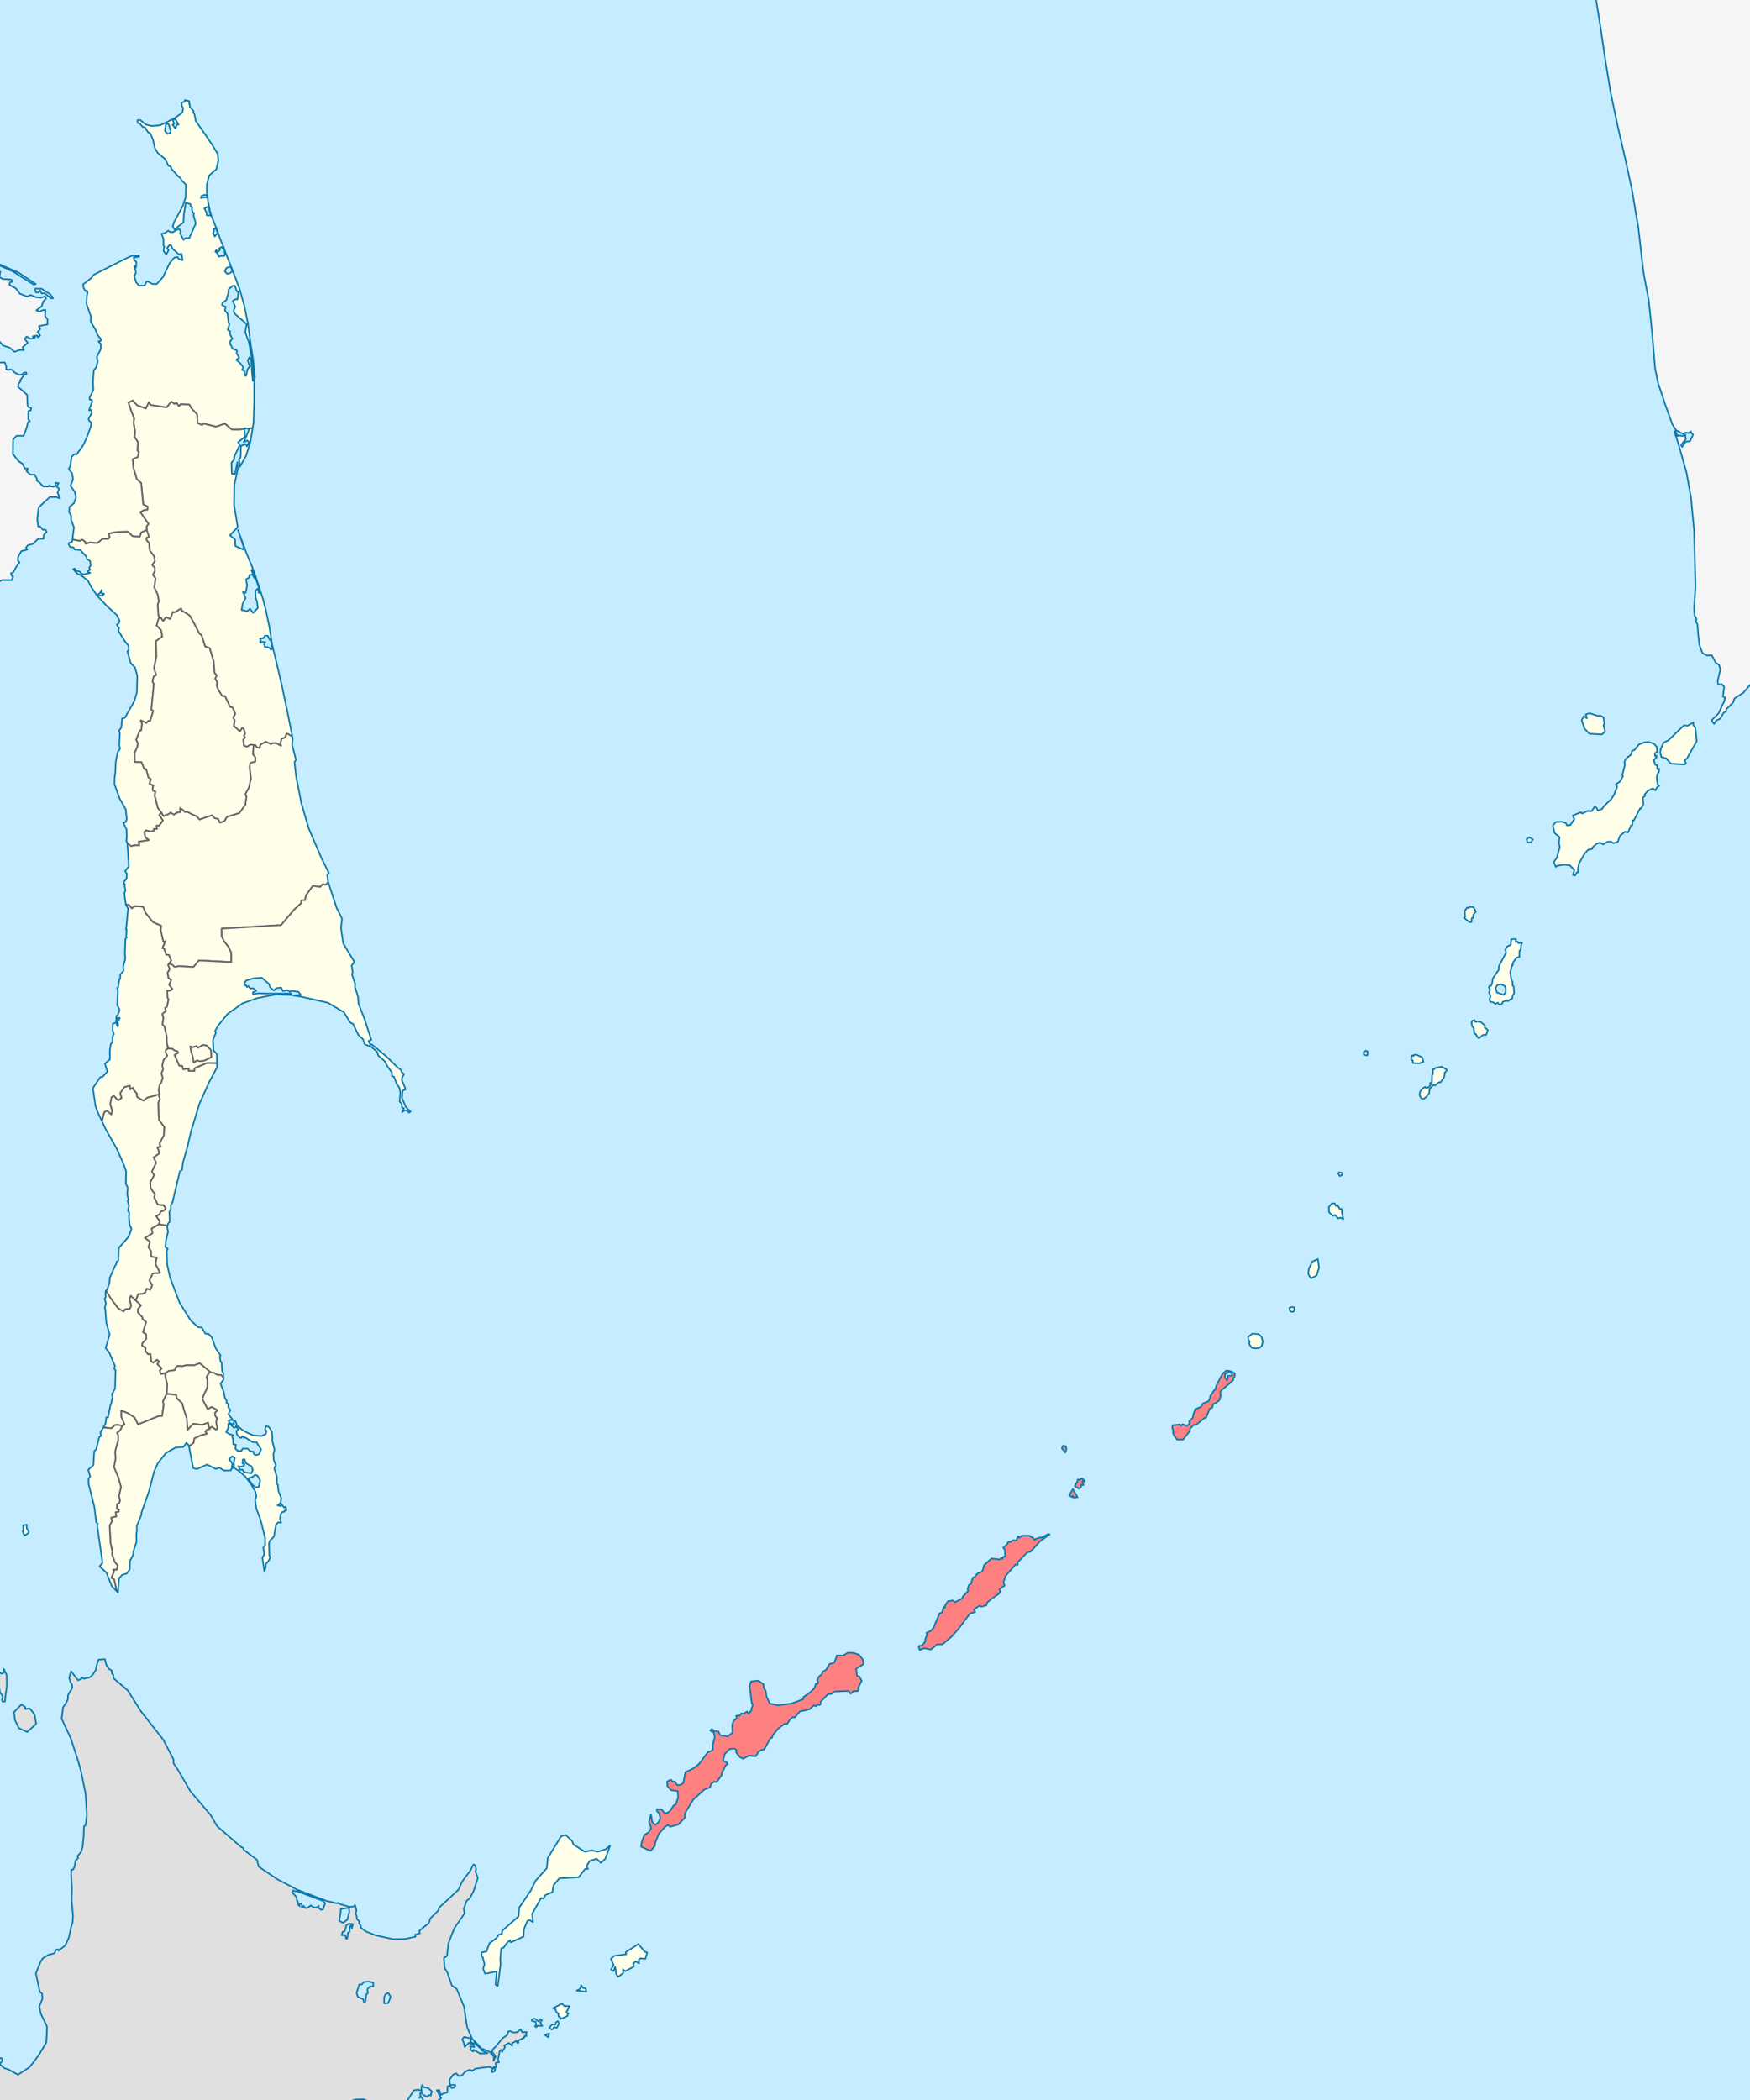 <svg xmlns="http://www.w3.org/2000/svg" width="1127.43" height="1352.98"><rect width="100%" height="100%" fill="#333333" stroke="none"/><path style="color:#000;fill:#fefee9;fill-opacity:1;fill-rule:evenodd;stroke:#646464;stroke-width:1;stroke-linecap:round;stroke-linejoin:round;stroke-miterlimit:4;stroke-opacity:1;stroke-dasharray:none;stroke-dashoffset:0;marker:none;visibility:visible;display:inline;overflow:visible;enable-background:accumulate" d="m102.594 488.129-4.988 2.715.631 3.03-4.924 3.03 3.283 2.526-1.01 3.535 1.641 2.4.126 3.535 3.536.758-.758 3.914 2.905 5.808-4.672.38-2.147 4.671 1.768 2.904-1.137 2.905-2.399-.632-1.01 2.526-1.768.757-2.561.17-1.669 4.186 3.346 3.094-2.02 2.525.063 2.147 2.841 2.967.127 1.263 2.272 1.831-2.02 6.566 2.02 1.326.19 2.84-2.652 3.031-.063 1.516 2.21 1.388-.063 2.02 1.704 2.21 1.516-.252.378 4.546 1.452 1.073 2.463-1.894 1.325 1.2-1.262 1.515 2.84 2.778c-.42.484-.84.968-1.262 1.452l.758 2.21c.198-.084.39-.184.592-.257l2.628-.375 1.767-1.326 4.23-.568.253-1.515 1.389-1.2 2.841.253 2.715-.695 4.987.063 3.599-1.325c1.028.815 2.06 1.626 3.085 2.445l4.144 3.52 1.926.159 1.894 1.136c.53.125 1.06.259 1.59.378l1.314-.062 1.136 1.515 8.839-14.205-31.946-81.444-17.993-2.967z" transform="translate(0 300.618)"/><path style="color:#000;fill:#fefee9;fill-opacity:1;fill-rule:evenodd;stroke:#646464;stroke-width:1;stroke-linecap:round;stroke-linejoin:round;stroke-miterlimit:4;stroke-opacity:1;stroke-dasharray:none;stroke-dashoffset:0;marker:none;visibility:visible;display:inline;overflow:visible;enable-background:accumulate" d="M66.741 618.88c1 .178 2 .36 3.002.536l2.221.089 2.054-2.054 2.41-.089 2.172.756 1.636-1.133-2.061-5.04.02-3.762 4.274 1.695 4.208 2.75 2.23 4.467c2.904-1.171 5.809-2.338 8.707-3.52l4.675-1.898 2.166.036 1.037-7.577-.5-1.923 2.378-4.99.398-6.11-1.16-4.287-.18-2.589-2.824.361-.758-2.21 1.263-1.451-2.841-2.778 1.262-1.516-1.325-1.2-2.463 1.895-1.452-1.073-.378-4.546-1.516.253-1.704-2.21c.02-.674.042-1.347.063-2.02l-2.21-1.39.063-1.515 2.652-3.03-.19-2.841-2.02-1.326 2.02-6.566-2.272-1.83-.127-1.264-2.84-2.967-.064-2.147 2.02-2.525c-1.153-1.069-2.31-2.133-3.46-3.204l-3.106-2.983-.883 2.02 1.136 4.42-.884 1.894-2.904.252-1.01 1.515-3.536-2.02-4.798-6.44-2.525-4.798-13.46 9.222 2.857 71.786 8.527 6.875z" transform="translate(0 300.618)"/><path style="color:#000;fill:#fefee9;fill-opacity:1;fill-rule:evenodd;stroke:#646464;stroke-width:1;stroke-linecap:round;stroke-linejoin:round;stroke-miterlimit:4;stroke-opacity:1;stroke-dasharray:none;stroke-dashoffset:0;marker:none;visibility:visible;display:inline;overflow:visible;enable-background:accumulate" d="M68.627 531.313c.912 1.502 1.818 3.008 2.734 4.507l4.78 6.415 3.535 2.02 1.01-1.515 2.904-.252.884-1.894-1.136-4.42.883-2.02 3.157 3.03 1.642-4.167 2.778-.126 1.641-.757 1.01-2.526 2.4.632 1.136-2.905-1.768-2.904 2.147-4.672 4.672-.379-2.905-5.808.758-3.914-3.536-.758-.126-3.535-1.641-2.4 1.01-3.535-3.283-2.525 4.924-3.03-.631-3.031 4.735-2.715.695-1.957-2.4-3.283 2.147-1.137.884-1.894 1.515-.252 1.642-1.642-1.39-2.146-3.787-.38-2.273-4.671.505-2.02-2.778-3.789-.253-3.914 2.526-4.672-1.515-2.146 2.777-5.683-1.641-3.535 3.41-2.273-.127-2.146-.884-2.02 2.147-.38-.758-2.02 2.778-5.303.379-5.303-3.536-4.799-.379-10.985 1.01-2.273c-.274-1.008-.55-2.016-.825-3.023-1.075.314-2.146.64-3.223.946l-4.076 1.04-2.411 1.965c-.608-.308-1.221-.604-1.825-.918l-2.371-1.493-.042-2.053-2.273-2.651-.379-1.263-1.767 1.137-.127-2.4-3.535.884-2.778 3.915.884 3.156-2.147 1.516-2.778-2.905-1.515.884-.884 4.42 1.263 4.293-.505 2.399-2.778-2.4-1.768.885c-.464 1.862-.935 3.723-1.394 5.586L56.063 483.9l12.564 47.414z" transform="translate(0 300.618)"/><path style="color:#000;fill:#fefee9;fill-opacity:1;fill-rule:evenodd;stroke:#646464;stroke-width:1;stroke-linecap:round;stroke-linejoin:round;stroke-miterlimit:4;stroke-opacity:1;stroke-dasharray:none;stroke-dashoffset:0;marker:none;visibility:visible;display:inline;overflow:visible;enable-background:accumulate" d="m139.685 384.192-6.381-.044-8.125 3.482.089 1.696-3.75-.089.178-1.518-3.66.536-.625-2.232-1.875-.09-3.036-6.874 2.321-1.429-.625-1.16-1.428-.18-1.875-1.339h-2.634l-1.473.804-.179 1.518 1.072 2.232-2.322 2.679-.893 3.75.625 2.321-1.16 2.59.892 3.124-1.25 3.393-.625.447-.803 4.107.625 2.232-.49.58.758 2.778-1.01 2.273.378 10.985 3.536 4.799-.38 5.303-2.777 5.303.758 2.02-2.147.38.884 2.02.126 2.146-3.409 2.273 1.641 3.536-2.777 5.682 1.515 2.146-2.526 4.672.253 3.914 2.778 3.789-.505 2.02 2.273 4.672 3.788.379 1.389 2.146-1.642 1.642-1.515.252-.884 1.894c-.715.38-1.431.758-2.147 1.137l2.4 3.283-.632 1.894c1.772.294 3.544.593 5.316.883l12.488-.252 26.264-98.995-6.787-5.51zM106.626 584.102l1.965-1.46 4.23-.569.253-1.515 1.389-1.2 2.841.253 2.715-.695 4.987.063 3.599-1.325c1.016.804 2.033 1.607 3.048 2.413l3.616 3.07-2.144 3.243.536 2.5v3.482c-.18.656-.357 1.314-.538 1.97-.536 1.132-1.074 2.264-1.61 3.398l-1.156 2.936 3.482 6.518 2.5-1.429 3.84 2.143-1.608 1.607v1.786l1.25 1.696-.535 2.768.893 4.107-1.072.625-2.59-1.875-1.16.804-.446.625-.893-4.107-3.75 1.428-5.804-.714-3.683 4.062-.468-7.544c-.611-1.82-1.224-3.638-1.834-5.458l-1.158-4.274-3.571-3.393-.268-2.054-6.027-.714.313-6.16-1.16-4.287.018-2.724z" transform="translate(0 300.618)"/><path style="color:#000;fill:#fefee9;fill-opacity:1;fill-rule:evenodd;stroke:#646464;stroke-width:1;stroke-linecap:round;stroke-linejoin:round;stroke-miterlimit:4;stroke-opacity:1;stroke-dasharray:none;stroke-dashoffset:0;marker:none;visibility:visible;display:inline;overflow:visible;enable-background:accumulate" d="M102.813 404.148c-1.251.42-2.499.848-3.751 1.261l-4.151 1.06-2.411 1.965c-.608-.308-1.221-.604-1.825-.918l-2.371-1.493-.042-2.053-2.273-2.651-.379-1.263-1.767 1.137-.127-2.4-3.535.884-2.778 3.915.884 3.156-2.147 1.516-2.778-2.905-1.515.884-.884 4.42 1.263 4.293-.505 2.399-2.778-2.4-1.768.885-1.389 5.556-13.286-.82-7.857-94.285 37.098-44.165 1.344.121 1.768 2.273 2.146-1.389 5.177.379 1.768 4.167 4.672 5.808 5.303 2.273-.378 2.778 1.767 7.576 1.263-.379-1.894 4.546 1.136.252 1.263 3.915 1.768.126 1.515 3.662-2.02 2.778 1.01 2.651-1.389 2.526.631 3.283 1.768 1.262-1.389 3.03 2.147 2.779-1.515 1.136h-1.894l.252 4.42.631 1.136-1.01 4.798-1.262.758.63 1.894-2.398 2.02.757 2.4-.63 4.293 1.262 1.136 1.515 6.692c.002 1.31-.004 2.62.003 3.93l.73 3.766-1.402.833-.179 1.518 1.072 2.232-2.322 2.679-.893 3.75.625 2.321-1.16 2.59.892 3.124-1.25 3.393-.625.447-.803 4.107.67 2.232z" transform="translate(0 300.618)"/><path style="color:#000;fill:#fefee9;fill-opacity:1;stroke:#646464;stroke-width:1;stroke-linecap:round;stroke-linejoin:round;stroke-miterlimit:4;stroke-opacity:1;stroke-dasharray:none;stroke-dashoffset:0;marker:none;visibility:visible;display:inline;overflow:visible;enable-background:accumulate" d="M108.929 320.22c.476-.663.953-1.324 1.43-1.986l-1.515-3.662-1.768-.126-1.263-3.915-1.136-.252 1.894-4.546-1.263.379-1.767-7.576.378-2.778-5.303-2.273-4.672-5.808-1.768-4.167L87 283.13l-2.146 1.389-1.768-2.273h-1.389l-12.41-9.885 2.5-26.071 10.323-3.569 2.491 1.77c.723-.208 1.444-.432 2.168-.63h3.01c-.17-.758-.337-1.516-.506-2.274l6.566-1.01-2.273-1.767-.631-3.536 1.136-1.01 2.905.757 2.02-.378v-1.263h2.147l-.38-2.147h1.768l2.4-3.283-2.4-3.409 1.326-1.704 1.452 2.21c1.137-.422 2.273-.843 3.41-1.263l1.136-1.01 2.147 1.388 2.399-1.515 1.786-.072-.204-2.67c.703.47 1.417.925 2.112 1.401l.968 1.19h1.92c.958.511 1.91 1.04 2.872 1.542l2.753 1.136 1.964 2.143c.824-.333 1.668-.611 2.509-.895l5.543-1.88 1.642 1.893 2.272.505 1.137 2.4 2.778-.885 1.768-2.904 7.955-2.399 3.914-5.43.631-5.303-.757-1.389 2.399-4.293 1.262-5.934-.883-7.577.505-2.399 3.156-.757.127-2.652-1.642-2.147.442-5.877 1.314.02.803 1.34 1.786.446.536-2.142 3.482-1.875 3.304 1.517 1.16-.625h2.143l3.214 1.697-.446-1.518.714-2.857 2.322-.982.982-2.5c.337.101.69.17 1.018.291l2.687 1.762 11.295.536 21.428 81.786c-3.589 4.284-7.188 8.56-10.77 12.85-.096.08-.145.274-.296.215l-2.166-.24-1.515 1.64-4.799-.63-4.293 5.934-.757 3.283h-2.273v1.768c-1.52 1.395-3.044 2.785-4.56 4.183l-8.572 10.085-38.26 2.273.047 4.889c.482 1.046.953 2.1 1.442 3.142.98 1.251 1.97 2.496 2.942 3.752l1.688 3.552c.033 1.524.105 3.048.089 4.573v1.677c-5.654-.297-11.307-.602-16.961-.895l-4.021-.087-3.393 4.107-9.375-.536-2.768.536c-.425-.416-.837-.853-1.27-1.258l-2.301-.885z" transform="translate(0 300.618)"/><path style="color:#000;fill:#fefee9;fill-opacity:1;stroke:#646464;stroke-width:1;stroke-linecap:round;stroke-linejoin:round;stroke-miterlimit:4;stroke-opacity:1;stroke-dasharray:none;stroke-dashoffset:0;marker:none;visibility:visible;display:inline;overflow:visible;enable-background:accumulate" d="m103.92 222.332-1.39 2.21 2.4 3.41-2.4 3.282h-1.767l.379 2.147h-2.147v1.263l-2.02.378-2.905-.757-1.136 1.01.631 3.536 2.273 1.767-6.566 1.01.505 2.273c-1.016.004-2.036-.008-3.05.006l-2.127.626-2.525-1.768-37.79-79.291L38.93 51.469l6.428-4.821 5.982 1.16 1.607-.892 2.143 1.607.09 1.16 2.857-.892 4.643.446 3.482-2.768 3.482.179.893-1.072c-.12-.803-.238-1.607-.357-2.41 1.086-.268 2.169-.551 3.257-.808 1.175-.117 2.35-.25 3.525-.356l5.45-.176 3.125 3.036 4.553.179.804-2.59 3.705-1.74 1.384 4.508-1.696.804.268 1.428 1.517 1.786.447 4.732 2.857 3.84.446 3.035-1.696 2.59 1.607 1.607v2.321l-1.16 2.322 1.696 2.232-.804 5.893 2.232 4.732.715 4.285-.715 1.786c.092 2.09.175 4.182.272 6.271l.51 2.574-1.589 4.857 2.904 3.03.758 4.167-4.04 2.904.252 9.85-1.516 7.575 1.39 4.42-1.642 1.01-.758 3.283.884 1.389-1.641 16.794 1.262.505-2.02 6.692-1.042-.158-1.42 1.42c-.511-.268-1.007-.569-1.528-.816l-2.07-.888.883 2.083-.568 4.357-.884.126-2.336 5.872 1.136 2.399c-.173.847-.333 1.7-.514 2.545l-1.632 3.516v5.808l4.42.126 1.767 4.42 1.263.126 1.389 5.303 1.641 1.137-.884 3.03 2.526 1.137c-.165.428-.355.853-.504 1.284l.125 1.872 1.768.884-.632 2.273 2.147 8.207c.715.78 1.43 1.558 2.146 2.336z" transform="translate(0 300.618)"/><path style="color:#000;fill:#fefee9;fill-opacity:1;stroke:#646464;stroke-width:1;stroke-linecap:round;stroke-linejoin:round;stroke-miterlimit:4;stroke-opacity:1;stroke-dasharray:none;stroke-dashoffset:0;marker:none;visibility:visible;display:inline;overflow:visible;enable-background:accumulate" d="m103.92 222.711-2.147-2.715-2.147-8.207.632-2.273-1.768-.884-.126-1.894.505-1.262-2.526-1.137.884-3.03-1.641-1.137-1.39-5.303-1.262-.126-1.768-4.42-4.42-.126v-5.808c.548-1.185 1.104-2.366 1.645-3.552l.502-2.51-1.136-2.398 2.336-5.872.884-.126.568-4.357-.884-2.083c.75.325 1.505.639 2.252.97l1.347.735 1.42-1.42 1.042.157 2.02-6.692-1.262-.505 1.641-16.794-.884-1.39.758-3.282 1.641-1.01-1.389-4.42 1.516-7.576-.253-9.849 4.04-2.904-.757-4.167-2.904-3.03 1.389-4.672c.11-.09.21-.209.327-.28h1.145l1.34 2.054 1.874-2.5 2.679 1.25 1.696-4.643 1.161.357 4.196-2.59.536 1.608c.812.424 1.63.838 2.437 1.268l2.652 1.857c.904 1.601 1.816 3.199 2.715 4.803l3.446 6.715 1.34.893 2.41 7.41 2.857.982 2.59 8.483.535 7.41 1.429 1.786-.982 2.143 1.16 1.964-.089 2.679c.361.897.715 1.797 1.08 2.692l2.402 3.736 1.786.09 3.214 6.875 1.697.446 1.696 4.018-1.34 2.59.983 1.785-.536 3.571 3.929 3.393 1.25-2.143 1.071.268.982 3.393-.714 1.25.714 1.25-1.16 1.34.357 3.839 1.964.714 2.232-1.34 2.035.293-.487 5.921 1.642 2.147-.127 2.652-3.156.757-.505 2.4.883 7.576-1.262 5.934-2.4 4.293.758 1.39-.631 5.303-3.914 5.43-7.955 2.398-1.768 2.904-2.778.884-1.137-2.399-2.272-.505-1.642-1.894c-2.377.808-4.755 1.61-7.13 2.422l-.922.354-1.964-2.143c-.946-.393-1.896-.778-2.84-1.176l-2.785-1.503h-1.92c-.332-.403-.657-.817-.995-1.214l-2.085-1.375.204 2.669-1.786.072-2.4 1.515-2.146-1.389c-.385.337-.761.688-1.151 1.016l-3.395 1.257-1.389-2.336z" transform="translate(0 300.618)"/><path style="color:#000;fill:#fefee9;fill-opacity:1;fill-rule:evenodd;stroke:#646464;stroke-width:1;stroke-linecap:round;stroke-linejoin:round;stroke-miterlimit:4;stroke-opacity:1;stroke-dasharray:none;stroke-dashoffset:0;marker:none;visibility:visible;display:inline;overflow:visible;enable-background:accumulate" d="m78.69 618.163-1.28 2.681-2.053 1.607.804 1.697v3.036l-2.054 7.41.357 4.375-1.071 5.536c.953 2.267 1.91 4.532 2.86 6.8.565 2.049 1.13 4.097 1.693 6.146l-1.339 5.804.714 2.946-.714 1.786-1.25.357-.09 3.304 1.43.268c-.09.446-.18.893-.268 1.339l-1.965.357.536 2.679-3.393.803.536 2.232-1.518 2.768.536 11.25 1.25 5.715-.268 1.607 1.786 5.089 1.875 2.143-.536 2.678h-2.322l.536 1.25-1.518 3.393-.089.893 1.607.714 1.964 8.036 28.095-23.528 18.043-70.087 3.148-2.278.536-2.946c1.374-.626 2.746-1.257 4.12-1.879l4.005-1.068-1.072-1.428 1.34-1.34 1.294-.178-.937-4.196-3.75 1.428-5.804-.714-3.683 4.062-.469-7.544c-.613-1.83-1.232-3.658-1.841-5.488l-1.15-4.244-3.571-3.393-.268-2.054-6.068-.585-2.421 4.81.5 1.923-1.038 7.578-2.166-.036c-3.844 1.56-7.686 3.127-11.536 4.674l-1.845.744-2.23-4.468c-1.408-.917-2.812-1.841-4.222-2.754l-4.262-1.69-.02 3.763 2.062 5.04-1.547 1.177z" transform="translate(0 300.618)"/><path style="color:#000;fill:#fefee9;fill-opacity:1;fill-rule:evenodd;stroke:#646464;stroke-width:1;stroke-linecap:round;stroke-linejoin:round;stroke-miterlimit:4;stroke-opacity:1;stroke-dasharray:none;stroke-dashoffset:0;marker:none;visibility:visible;display:inline;overflow:visible;enable-background:accumulate" d="m78.75 618.032-2.321-.67-2.411.09-2.054 2.053c-.761-.033-1.524-.055-2.285-.096l-2.893-.35-64.26 32.273.504 54.548 72.321 19.34-1.869-8.394-1.607-.714c.033-.301.055-.605.095-.905l1.512-3.38-.536-1.25h2.322l.536-2.68-1.875-2.142-1.786-5.09.268-1.606c-.416-1.91-.838-3.818-1.25-5.728-.18-3.746-.358-7.491-.536-11.237l1.518-2.768-.536-2.232 3.393-.803-.536-2.679 1.965-.357.267-1.34-1.428-.267.09-3.304 1.25-.357.713-1.786-.714-2.946 1.34-5.804c-.568-2.057-1.132-4.116-1.702-6.173l-2.852-6.773 1.071-5.536-.357-4.375 2.054-7.41v-3.036l-.804-1.697 2.054-1.607 1.339-2.812zM135.179 583.255c.171.109.336.238.513.335l2.068.188c.637.378 1.269.768 1.909 1.14.526.123 1.051.258 1.579.374l1.31-.062c.384.507.76 1.022 1.149 1.524l49.52 37.516-6.5 93.227-26.367-.223-43.687-76.044 4.91-9.73 3.15-2.53.535-2.947c1.374-.626 2.746-1.258 4.122-1.88 1.334-.355 2.669-.71 4.003-1.067l-1.072-1.428 1.34-1.34 1.339-.089.357-.803 1.16-.804 2.59 1.875 1.072-.625-.893-4.107.535-2.768-1.25-1.696v-1.786l1.608-1.607-3.84-2.143-2.5 1.429-3.482-6.518c.397-1 .784-2.006 1.188-3.003.527-1.118 1.061-2.233 1.584-3.352.176-.655.363-1.308.532-1.964-.002-1.16.004-2.322-.003-3.482l-.533-2.485 2.054-3.125zM108.41 374.832l2.483.12 1.875 1.339 1.428.178.625 1.161-2.321 1.429 3.036 6.875 1.875.089.625 2.232 3.66-.536-.178 1.518 3.75.09-.09-1.697 8.126-3.482 6.16.09 115.852 44.102 38.386-20.708-44.7-136.118c-12.542-1.22-25.085-2.44-37.628-3.662l-1.262 1.516-2.273-.253-1.515 1.642-4.799-.632-4.293 5.935-.757 3.283h-2.273v1.768c-1.525 1.403-3.061 2.794-4.578 4.205l-8.554 10.063-38.26 2.273.047 4.889c.483 1.047.953 2.102 1.444 3.144.98 1.252 1.97 2.496 2.942 3.753l1.686 3.55c.038 1.616.108 3.232.089 4.85v1.4c-5.658-.298-11.316-.604-16.975-.896l-4.007-.087-3.393 4.107-9.375-.536-2.768.536c-.426-.417-.838-.857-1.273-1.259l-2.298-.884-.59.793 1.01 2.651-1.389 2.526.631 3.283 1.768 1.262-1.389 3.03 2.147 2.779-1.515 1.136h-1.894l.252 4.42.631 1.136-1.01 4.798-1.262.758.63 1.894-2.398 2.02.757 2.4-.63 4.293 1.262 1.136c.503 2.24 1.02 4.477 1.515 6.717.004 1.304-.008 2.61.006 3.914l.95 3.667zm14.894 2.53-.715-3.84c.476.21.953.418 1.429.626l2.678-.804.804 1.161 3.214-1.875 2.5.446 2.679 2.858.178 4.553-4.285 2.143-2.857.446-2.143-.535-1.965 1.428c-.212-1.317-.414-2.636-.632-3.952l-.885-2.655z" transform="translate(0 300.618)"/><path style="color:#000;fill:#fefee9;fill-opacity:1;fill-rule:evenodd;stroke:#646464;stroke-width:1;stroke-linecap:round;stroke-linejoin:round;stroke-miterlimit:4;stroke-opacity:1;stroke-dasharray:none;stroke-dashoffset:0;marker:none;visibility:visible;display:inline;overflow:visible;enable-background:accumulate" d="m123.304 377.362-.715-3.84c.476.21.953.418 1.429.626l2.678-.804.804 1.161 3.214-1.875 2.5.446 2.679 2.858.178 4.553-4.285 2.143-2.857.446-2.143-.535-1.965 1.428-.625-3.928-.892-2.679z" transform="translate(0 300.618)"/><path style="color:#000;fill:#fefee9;fill-opacity:1;stroke:#646464;stroke-width:1;stroke-linecap:round;stroke-linejoin:round;stroke-miterlimit:4;stroke-opacity:1;stroke-dasharray:none;stroke-dashoffset:0;marker:none;visibility:visible;display:inline;overflow:visible;enable-background:accumulate" d="m94.533 40.738-.147-2.19 1.263-1.642-5.303-7.639 2.714-1.389 1.831-.126.316-1.957-2.967-1.452-1.263-13.7-2.841-2.526L85.863.604l-.379-5.43 3.346-1.389.569-3.346-.884-.757.315-5.493-2.21-3.41c.144-.997.308-1.994.438-2.992l-1.006-5.972.316-2.968c-.603-1.543-1.225-3.08-1.817-4.627l-1.845-5.474 2.778-1.39 2.968 3.158 5.555 1.957 1.894-4.104 1.074 1.768c1.208.22 2.412.47 3.623.671l6.73.97 3.031-3.725 2.02 1.452 1.453-.631 1.452 2.147 1.136-1.326 5.556.252c.491.847.97 1.703 1.47 2.544l3.644 3.896.19 5.493 3.03 1.326.19-1.137 8.712 2.147 5.745-1.957 4.42 3.788c1.426.016 2.854.051 4.28.057l8.978-1.068 17.93 13.89 21.466 175.514-13.467 9.475c-.989-.577-1.97-1.17-2.964-1.736l-.957-.261-.982 2.5-2.322.982-.714 2.857.446 1.518-3.214-1.697h-2.143l-1.16.625-3.304-1.517-3.482 1.875-.536 2.142-1.786-.446-.803-1.34c-1.1-.124-2.202-.24-3.304-.356l-2.232 1.339-1.964-.714-.357-3.84 1.16-1.339-.714-1.25.714-1.25-.982-3.393-1.071-.268-1.25 2.143-3.929-3.393.536-3.571-.982-1.786 1.34-2.59-1.697-4.017-1.697-.446-3.214-6.875-1.786-.09c-.805-1.258-1.622-2.511-2.42-3.773l-1.062-2.655.09-2.679-1.161-1.964.982-2.143-1.429-1.786c-.183-2.478-.35-4.959-.543-7.435l-2.582-8.458-2.857-.982-2.41-7.41-1.34-.893c-1.183-2.298-2.354-4.603-3.545-6.897l-2.616-4.621c-.909-.631-1.808-1.277-2.723-1.899l-2.366-1.226-.536-1.607-4.196 2.589-1.16-.357-1.697 4.643-2.679-1.25-1.875 2.5-1.339-2.054-1.116-.044c-.222-.828-.458-1.653-.67-2.481l-.268-6.225.715-1.786c-.244-1.435-.47-2.876-.725-4.308l-2.222-4.71.804-5.892-1.697-2.232 1.161-2.322v-2.321l-1.607-1.607 1.696-2.59-.446-3.035-2.857-3.84-.447-4.732-1.517-1.786-.268-1.428 1.696-.804-1.449-4.481z" transform="translate(0 300.618)"/><path style="color:#000;fill:#fefee9;fill-opacity:1;stroke:#646464;stroke-width:1;stroke-linecap:round;stroke-linejoin:round;stroke-miterlimit:4;stroke-opacity:1;stroke-dasharray:none;stroke-dashoffset:0;marker:none;visibility:visible;display:inline;overflow:visible;enable-background:accumulate" d="m94.643 40.576-3.75 1.875-.804 2.59-4.553-.179-3.125-3.036c-1.892.068-3.785.11-5.675.193-1.148.128-2.302.216-3.445.369l-3.112.778.357 2.41-.893 1.072-3.482-.179-3.482 2.768-4.643-.446-2.857.893-.09-1.161-2.143-1.607-1.607.893-5.982-1.161-8.928-8.929 7.142-21.428-6.785-23.929 8.571-126.428 22.857-121.786c18.69-.12 37.381-.238 56.072-.357l64.285 69.285 16.072 155.715c-13.99 2.113-27.977 4.235-41.967 6.343-3.035.323-6.07.657-9.105.973l-4.195-.062-4.42-3.788-5.744 1.957-8.713-2.147-.19 1.137-3.03-1.326-.19-5.493c-1.223-1.316-2.465-2.62-3.678-3.945l-1.435-2.495-5.556-.252-1.136 1.326-1.452-2.147-1.453.631-2.02-1.452-3.03 3.725c-2.416-.355-4.836-.683-7.25-1.055l-3.104-.586-1.074-1.768-1.894 4.104-5.556-1.957-2.967-3.157-2.778 1.389c.66 1.937 1.294 3.883 1.971 5.814l1.691 4.287c-.1 1-.226 2.002-.31 3.002l1.005 5.963-.442 2.968 2.21 3.409-.316 5.493.883.757-.568 3.346-3.346 1.39c.132 1.82.244 3.644.39 5.462.753 2.494 1.508 4.987 2.262 7.48l2.84 2.525 1.264 13.7 2.967 1.453-.316 1.957c-.62.052-1.249.067-1.862.142l-2.683 1.373 5.303 7.64-1.263 1.64.126 2.084" transform="translate(0 300.618)"/><path style="color:#000;fill:#fefee9;fill-opacity:1;fill-rule:evenodd;stroke:#646464;stroke-width:1;stroke-linecap:round;stroke-linejoin:round;stroke-miterlimit:4;stroke-opacity:1;stroke-dasharray:none;stroke-dashoffset:0;marker:none;visibility:visible;display:inline;overflow:visible;enable-background:accumulate" d="m737.411 520.012 116.168 97.985 215.162-230.315 59.6-199-26.265-15.153-15.152-30.304L995 114.94 737.411 520.01z" transform="translate(0 300.618)"/><path style="color:#000;fill:#ff8080;fill-opacity:1;fill-rule:evenodd;stroke:#646464;stroke-width:1;stroke-linecap:round;stroke-linejoin:round;stroke-miterlimit:4;stroke-opacity:1;stroke-dasharray:none;stroke-dashoffset:0;marker:none;visibility:visible;display:inline;overflow:visible;enable-background:accumulate" d="m388.643 825.73 17.071 85.204L475 931.648l352.315-319.712-68.69-77.782L388.643 825.73z" transform="translate(0 300.618)"/><path style="color:#000;fill:#fefee9;fill-opacity:1;fill-rule:evenodd;stroke:#646464;stroke-width:1;stroke-linecap:round;stroke-linejoin:round;stroke-miterlimit:4;stroke-opacity:1;stroke-dasharray:none;stroke-dashoffset:0;marker:none;visibility:visible;display:inline;overflow:visible;enable-background:accumulate" d="m349.008 1021.553-15.658-29.8-24.243-1.515-10.607-34.345 21.718-47.983 30.81-36.87 34.85.505 30.81 34.345 32.325 67.68-100.005 47.982z" transform="translate(0 300.618)"/><path style="color:#000;fill:#e0e0e0;fill-opacity:1;fill-rule:evenodd;stroke:#646464;stroke-width:1;stroke-linecap:round;stroke-linejoin:round;stroke-miterlimit:4;stroke-opacity:1;stroke-dasharray:none;stroke-dashoffset:0;marker:none;visibility:visible;display:inline;overflow:visible;enable-background:accumulate" d="m341.429 1062.648 2.857-50.286-12.857-15.714-22.143-.714-12.857-31.429c4.3-11.22 8.588-22.444 12.896-33.66L320 906.647l-25-19.286-38.571 30.714-100-52.142L70 755.219l-47.143 17.143-55.714-7.857.428 298.572 373.858-.43z" transform="translate(0 300.618)"/><path style="color:#000;fill:#f5f5f5;fill-opacity:1;fill-rule:evenodd;stroke:#646464;stroke-width:1;stroke-linecap:round;stroke-linejoin:round;stroke-miterlimit:4;stroke-opacity:1;stroke-dasharray:none;stroke-dashoffset:0;marker:none;visibility:visible;display:inline;overflow:visible;enable-background:accumulate" d="m1061.67 126.052 51.518 57.579 33.71-14.142-.09-489.28-173.02 1.01 87.882 444.833zM-29.73 360.438l29.731.98L28.284 77.565c3.779-17.435 7.488-34.885 11.31-52.31l2.832-11.33-11.111-25.253c2.378-21.639 4.71-43.284 7.117-64.918l3.994-22.966-9.091-61.619-63.025-13.437-.041 534.706z" transform="translate(0 300.618)"/><path style="color:#000;fill:#c6ecff;stroke:#0978ab;stroke-width:1;stroke-linecap:round;stroke-linejoin:round;stroke-miterlimit:4;stroke-opacity:1;stroke-dasharray:none;stroke-dashoffset:0;marker:none;visibility:visible;display:inline;overflow:visible;enable-background:accumulate;fill-opacity:1;fill-rule:evenodd" d="m154.616 946.899 1.579-.063 1.01 1.641 4.735.758.947-2.21-.884-2.462-1.83-.821-1.832-1.263-.694-2.273h-1.2l-.189 2.715 1.136.379-.252 1.136-2.526.506-1.136-.38 1.136 2.337zm20.077-533.866.947 4.988-1.073.505-1.389-1.39-2.588-.504-.442-1.768.757-1.136-1.83-.19-1.137.631-.505-.694.694-.82-.694-1.327 2.336-.189.884-1.578h1.83l1.01 2.21 1.2 1.262zm-26.074-241.3-2.778.884-.947 2.273 1.389 1.515 1.578-.253 1.894-1.389-1.136-3.03zm-9.786-24.749-1.2.758.253.947-.568 1.641 1.073 2.02.947-1.262 1.073-.82-1.578-3.284zm-3.03-8.144-2.59-.127-.252-1.957-1.325-2.462 2.714-1.389.695 3.157.757 2.778zM111.18 80.377l1.768 2.336 1.01-2.462 1.073.063-2.336-4.04-1.263 1.388.821 2.147-1.073.568zm-4.925 3.978 1.768 1.957 1.642-.632.378-1.389-1.388-4.293-1.705-.505-.695 4.862zM1001.071 555.3l1.25 3.215.983-.804 4.464-.625 3.482.357 3.036 3.036-.893 3.214 1.518.268.714-1.875h1.16l-.267-1.964.714-3.75 3.482-6.16 2.411-2.769 2.679-.535.357-1.161 2.5-2.143 2.053-.714 2.143 1.071 2.679-1.607 2.321-.179 1.607 1.072 2.768-.893 1.518-4.018 3.214-2.5 1.875.447 1.965-4.554.714.09.357-2.5-.179-.804.983-.09 3.928-7.678.447.268 1.696-2.5-.357-4.643 1.428-1.16-.267-.894 2.142-2.41 3.125-1.518 1.697 1.339.982-2.054 1.429-.892-.983-.715-.625-4.91.893-2.858.447-.178.268-2.322-1.25.179-.09-2.59-1.25-.178-.892-3.036 1.875-2.053-.179-.804-.893.268-.089-1.786 1.429-.982-.09-2.946-1.963-2.232-3.304-1.072-3.036.268-3.303 1.25-2.857 3.572-1.607.625-.447 2.142-3.75 3.215-.714 2.143.357 1.25-1.696 6.875.446.625-2.054 3.571-2.678 1.786.982 1.428-2.143 5.447-1.786 2.678-4.553 4.375-1.34 1.92-2.589 1.027-.893-1.875-1.25-.625-1.876 2.857-2.678-.179-3.482 1.697-.715-.893-5.267 2.143.982 2.41-2.679 3.75-2.143.179-.625-1.518-2.857-.803-3.66.178-1.876 2.232 1.072 4.732 3.214 2.768-.357 3.75.536 2.679-1.965 6.964-1.875 2.59zm75.447-63.303 8.75.536.893-.804-.893-1.964 1.34-.804 6.517-11.518-.982-8.66-1.16-1.518v-1.786l-3.662 2.054-2.5-.179-9.91 9.554-3.215 1.607-1.696 3.839-.446 2.321.803 3.036 2.947.804 3.214 3.482zm-52.5-19.286 7.946.447 2.143-1.875-1.071-4.018.625-.804-.625-4.286-2.322-1.339-.893.536-5.535-1.875-2.679.803.804 2.411-2.143-1.25-1.25 2.59 1.786 5.357 3.214 3.303zm-160.804 285 1.429-.714-.179-1.429-1.875-.268-.357.893.982 1.518zm120.8-215h2.21l1.326-1.895-2.21-1.389-1.767 1.137.442 2.146zm-37.273 51.384-3.571-2.812.937-.849-.402-1.026-.044-2.679 1.562-2.054.982.402.491-.848 2.634.223 1.518 2.857-1.652 1.92-.089 2.143-.937.134-.134 2.5-1.295.089h0zm17.639 45.274-.884-2.967 1.263-1.894 2.399-.379 2.462 1.263.505 1.957-.19 2.21-1.388 1.389-4.167-1.579zm-4.293 6.124 1.768.127 1.578 1.2 1.515-.885 1.01 1.39 1.452-.38.884-1.578 2.841-.947.442.631 1.01-.947 1.768-.883v-1.579l1.137-1.768-.316-4.545-.758-.316.064-2.4-.821-1.451-.695-4.735 1.137-4.672.442.19.19-1.895 2.335-3.093 1.83-.38v-4.04l.695-.126.38-3.473.63-1.578-2.335.316-.38-.947h-1.451l.252-1.705-3.093.063-.316 3.662-2.273 1.01-1.2 2.02.443 1.958-4.61 8.775v2.21l-3.85 5.619-.632 3.662-.631 1.2-1.01-.064-.316 1.074.758 1.073-.632 2.21.947 2.21-.631 2.083.442 1.704h0zm-6.63 22.918 1.958-1.704 2.02.063 1.074-3.157-2.084-1.768.253-1.2-2.968-2.398-2.336-.19-.315.379-.947-.379.063-.758-1.452.19-.695 1.136.379 2.526 1.01 1.073.379 3.536 1.2.568.63 1.578 1.074 1.01.758-.505h0zm-39.016 36.997.568-2.4 1.957-2.146 1.326-.568.442.631 1.578-.378 1.452-1.768-.442-1.01 1.137-.253.126-4.924.505-.568.126-3.157.884-.063.316-.632 4.356-1.01 3.41 2.084-.253.631-1.2 1.2-.315 2.84-2.4 3.41-.883-.126-2.715 2.146-.758-.505-2.588 2.525-.38 2.905-1.767 2.462-1.957 1.263-1.389-.505-1.136-2.084h0zm-4.357-20.582.127-1.578-1.01-.505.126-1.768.379-1.01 1.01.379.315-.821h1.516l3.725 1.705.757 2.967-2.778.884-4.167-.253zm-30.052-4.861.947-.19.127-2.272-1.074-.632-1.389.947-.126 1.39 1.515.757zm-17.804 104.993 1.39-.506 1.767.884-.505-2.588-.505-2.4.758-.441-.947-1.073-1.137-.064-1.389-2.399-1.136.505-.569-1.515h-1.894l-2.02 2.336.316 3.41 2.462 2.272 1.2-.694 2.21 2.273h0zm-17.614 38.638 3.598-1.831 1.579-5.05-.758-5.557-3.598 1.642-2.21 4.609-.379 3.409 1.768 2.778zm-12.753 21.466 1.325.063.695-.884-.126-2.02-1.642-.19-1.452.758.316 1.452.884.82h0zm-20.611 23.363 1.607-1.25.714-2.946-.892-3.036-1.875-1.696-4.018-.268-2.768 2.232.446 2.054.625.714-.268 1.696 1.608 2.411 2.857.357 1.964-.268zm-54.643 56.786 1.786 2.232h3.84l4.374-5.625v-1.339l2.232-2.321 2.232-.625 4.911-4.018 1.072-.179 2.232-5.714 1.785-.804.358-2.143 1.785-.714 2.411-1.875.804-2.768-.268-2.946 8.393-7.232-.09-1.25.804-.625.357-2.411-2.768-1.518-.446.714 1.16.715.358 1.518-2.768.089-.625 3.036-1.429-1.965.09-2.232 2.767-1.16v-.893l-2.053-.09-2.411 2.143-3.75 7.143-.804 3.036h-.535l-2.768 4.107-.09 1.34-1.07 1.963-3.483 1.34-1.34 2.321-3.66 1.34-1.34 3.928-.089 1.518-2.5 2.5.447 1.25-1.786 1.607-2.857-1.071-1.16 1.071-.536-.893-4.733.447-.267 2.053.625.804-.09 2.321.893 1.875h0zm-64.196 32.232 2.678 1.607 1.429-.982-.268-1.428 1.786.178-.625-2.41.446-.625.804.892.178-.892-1.696-1.161-1.786.714-1.071-.178-.09.982-1.785 3.303zm-6.072-21.607-2.232-2.768.804-1.785 1.785.535.358 1.607-.715 2.411zm2.5 27.5 2.054 1.34.178-.893.804 1.071 2.321-.268-3.035-5.178-2.322 3.928zm-96.964 97.857.714 1.875 2.857-1.25 4.197.893 4.375-3.393 3.125.09 5.714-4.822 4.643-5.179 7.41-9.91 3.304-.893-.714-1.786 3.571-2.41 1.072.714 3.303-.893.625-1.965 5.536-4.285 1.518-.804 1.429-1.964-.715-1.25 3.304-2.41-.625-2.5 1.428-3.93 6.34-7.142 1.428.178-.178-1.518 6.16-6.428 2.322-.625L670 992.98l6.25-4.465-.982-.178-4.107 2.232h-1.25l-2.768.893-.625.803-.982-1.607-1.607-.625-.536-.625-5.09-.089-1.607 1.34-.714-.983-1.34 2.857-2.053-.268-1.518 1.161-.982-.268-.714.447-.446 1.16-2.59 2.143 1.072 1.697.089 4.107-1.34.446-.356 1.161-.715-.804-1.071 1.161-5.268-.625-4.91 4.375-.626 3.125-.982 1.16-2.5.983-1.696 2.143-1.34.625-1.25 4.107-1.16.446-.893 2.59.268 1.34-3.393 3.66-.447 1.25-4.553 2.321-1.34-1.071-3.124.446-1.697 2.232-.536 2.054-.625-.536-1.16 3.66-1.518.447-3.929 9.465-1.875 1.875-2.589 1.16.357 1.34-1.25 3.125.357.625-1.071 1.696-1.34 1.34-1.517.178-.536.982h0zM28.6 188.842l-1.705.253-1.01-2.02-1.01 1.388-1.768-.126-.505-1.704V186h4.167l2.525 1.768 3.03 1.768 1.958 2.651h-1.705l-.947-1.389-.568-.063-2.462-1.894h0zM15.893 989.32l2.321-1.607.357-.803-1.339-2.322v-2.321l-2.321.357.178 2.946-.535.982 1.339 2.768zm397.133 200.395 6.124 2.715 2.778-3.22.063-1.641 2.336-5.935 3.788-4.42 2.273-1.515 1.263 1.2 5.366-1.452 4.167-4.357.063-2.84 5.367-8.903 7.197-6.503 3.599-1.199.694-2.336 1.831-1.389 1.768.126 3.283-4.482.063-1.39 2.652-5.113 1.073-.568-.19-.758-2.778-1.641 1.137-4.104 3.22-3.22 3.093-.253 1.01.632v1.894l2.21 2.84 2.273 1.2 3.725-2.02 4.483.379 1.767-2.967 2.21-1.137 1.326-.126 4.104-7.387 1.01-.252.505-1.705 3.472-4.23 3.978-2.967 1.767.063 1.768-2.905 2.084-1.641 1.073.252 3.346-3.85 3.472-.695 2.905-.821 2.462-2.336 1.641.505 1.137-1.263.947.505.82-.63v-1.516l4.61-4.798 2.399-.253 1.894-1.515 8.965-.379 1.452 1.768 1.768-1.705h2.904l.442-1.01-.38-.884 2.337-4.672-1.579-2.904-1.515-.316-.442-4.608 4.61-2.842-.19-2.904-2.652-3.283-3.41-1.136-3.787-.126-2.968 1.767-4.166.063-.442 1.831-1.263 2.841-3.03.758-2.02 3.725-2.21 1.2-.695 1.767-1.705 1.326-1.262 2.336.694 1.2-.442 1.2h-1.073l-.884 2.777-2.652 2.589-4.482 3.22-.063 1.325-7.766 2.841-8.65 1.074-5.176-1.137-2.147-4.609-.505-3.788-1.073-1.325-.38-2.652-3.156-2.336-4.672.442-1.073 2.84 1.452 11.491.758.695-1.01 2.588.063.821-1.831 2.462-1.137-1.452-2.146 1.326-1.579-.126-.82 1.326-2.4.189.253 1.642-2.02 1.704-.821 2.904.253 4.61-3.094 2.461-5.05-.883-.948-2.336-2.778-.253-1.389-1.326-1.136 1.01 2.273 1.263.631 2.904-1.263 5.304v2.967l-1.01.694-2.083.695-5.682 7.64-3.662 2.903-5.177 2.463-1.39 7.07-1.83 1.074-2.02.19-1.516-2.337-1.325.127-1.39-1.326-2.272 1.2.126 2.967 2.336 2.588 4.356.631.253 4.041-1.578 4.609-1.263.442-2.273 3.599-2.083 1.389-1.642.126-1.83-2.463-3.031-.063v1.2l1.578 1.515.568 3.283-1.326 2.778-1.957 1.2-1.894-1.831-.757-4.735-1.326 4.861 1.452 3.851-1.578 2.715-2.842 1.705-1.641 4.356-.442 3.22h0zm-19.319 79.17 1.515 1.01 1.137-2.777.631 4.672 1.263 1.768 3.283-2.4-.253-2.398 1.515 1.136 5.556-2.904-.379-2.147 1.642-1.263 2.146 1.39-.252-2.526 1.01-.758 3.283.253 1.136-4.04-1.515-.506-4.167-4.924-8.08 5.177.252 1.389-7.703 1.01-2.146 1.894 1.767 4.04-1.641 2.905zm-170.716-19.887h.695l.505-3.85 1.01-.506.252-3.599.821-.505.505 1.768.505-2.778-2.462-.126-1.641.884-1.137 3.977-1.389.38-.568 2.146 1.83-.19.885 1.137.19 1.262zm-28.158-20.013.947-1.073.82 1.262 1.264.063 2.462-1.641 1.389 1.136 2.21.253 1.452-1.137-.127 1.452 1.2.632.252.505 1.39-.316 1.388-3.977-1.641-1.579-15.91-5.997-2.525-.316-.38-.505-.757 1.389 2.778 3.156.253 2.21.505.253.19 2.02 1.01 1.326-.19-1.642 1.2-.063.63 1.01-.378.948.568.63h0zm39.649 60.861.884-.189.63-4.735 1.011-.884-.379-2.462 1.768-1.831 2.083.063v-2.462l-3.283-.758-2.84.379-1.326 1.578-1.516-.126-1.83 5.556.946 2.588 3.41 1.452.442 1.831h0zm12.942.127.38.757 2.335-.315 1.515-3.978-1.515-2.462-1.768.82-.884 2.021-.063 3.157zm-245.728-193.6 1.518-.267.268-3.304.893-6.25-.09-7.41-1.874-4.018.089 2.5-1.607.714-3.304-3.125.625 2.857 1.429 1.518-.625 4.643.982 6.071 1.518 2.143.178 2.143-.535.357.535 1.429zm15.804 19.465 5.804-5.268-.983-5.803-1.964-2.679-1.25-1.428-2.857.357v-1.34l-2.5-1.517-4.643 4.732.447 5.089 2.589 5.357 5.357 2.5zM1150 417.52v947.96H207.232l9.554-7.232h1.696l3.036-3.125 7.321-2.5 5.268-.179 3.393 1.34-.179 2.41 9.108 3.393 2.41-1.786 2.143.983 5.447-.536 2.857 1.34 4.375.446 3.214-.179-4.554-4.821.268-2.054 4.107-6.34 2.768-.356 2.232.714-.267-2.5.714-1.34.625 1.43 3.125.713 2.5 2.233-.625.982-.09 1.518-1.517-.268-.715 1.16-2.767-1.25-1.161-1.785-.893.982.446 1.518-1.16 1.071 1.696-.357 1.964 3.482 1.697-.625 1.34.982.624-1.339 2.5 1.34 4.464-3.126-2.767-5.178 1.517-.09 1.161 3.036 1.964-.982 2.143-.535v-2.679l.179-1.34h1.696l.893 1.161 1.429-.178.982-1.25-.09-.536-3.482-.089-.178-3.571 1.607-1.875.625-1.161 1.964-.804 1.786 1.697 1.696-.179 2.5-2.59 2.858-1.338 1.428.893 2.143-1.518 9.018-1.161 2.143 1.071-.447 1.25v1.161l1.786-.714.268-1.34-1.25-.892.446-.536 1.429.446.09-1.071-.358-1.16v-.804l2.232-.447-.803-1.518 1.25-5.892.892-.536.536 1.428 1.875-3.125-.536-.982 2.947-1.696 2.143 1.696v-1.518l3.035-1.607.268 1.34h.715l.178-1.608 3.572-1.696.178-1.071h1.34l-.268-1.25.446-1.34-3.036.09-.803-1.786-2.411 1.785-2.321.268-1.965-.893-1.428.179-.536 2.232-3.036 2.054-4.643 5.625-1.517 1.428-.715 2.143.982.536 1.34 2.321-1.34 2.5.268-2.5-2.589-3.125-5.179-2.232-.535.982 4.285 2.054-4.91.178-4.197-2.41-.268 1.16-1.964-1.428.536-.625-.536-1.518 2.679.714-.179-1.16-3.125-1.697-2.857 2.678-.625-2.767-.982-1.965 1.16-1.607 4.465.804-.09 2.321 1.965 1.34.268-.893 3.839 3.66.179-.625-5.447-5.625-3.125-7.232-.982-6.071-.982-7.143-4.822-11.607-3.125-2.143-2.857-8.304-1.785-3.125-.447-6.34 1.964-1.16.983-8.303 3.75-9.643 6.607-9.554-.536-2.857 1.875-5.268 1.964-1.518 2.5-4.643 2.768-8.66-1.607-4.107.536-1.429-.893-2.679-.893-.357-1.875 3.75-5.268 7.054-2.5 5.446-12.41 11.518-.536 1.875-5.09 5-1.16 3.214-5.982 4.822.267 1.696-2.857.804.09 1.34-6.518 1.428-7.857.178-11.34-2.5-6.25-2.5-3.482-2.589.268-.982-1.25-1.875.446-.893-1.696-1.518-.357-2.59-.536-.535.536-2.59-.893-3.392-.804.893-2.767.268-.447.893.357 2.053-1.25 5.268-2.857 2.054-2.41-1.25.982-6.25-.09-1.34 4.911-.803.268-.804-5.536-1.607-1.25-.893-.536.447-6.964-1.608-18.84-7.232-12.767-6.696-12.143-8.214-.982-4.286-8.571-6.518-.358-1.25-1.16-.357-15.715-13.66-4.196-7.233-12.946-15.179-7.858-13.571-3.035-4.464v-2.5l-6.518-12.59-14.643-18.66-8.214-13.125-9.286-7.947-.179-2.41-.803-.447-.179-2.143-1.696-.893-1.786-2.678-.893-3.66-4.107.267-1.16 3.393-.536 3.125-1.875 2.946-1.875 1.875-4.018.982-1.429-.892-.357 1.071-1.964.804-4.464-5.804-1.25 4.196.892 2.947.983 1.607.089 2.054-2.679 4.464-.089 2.768-1.16 2.321-1.965 2.947-.893 7.321 5.804 12.41 4.732 14.465 1.964 7.143 2.857 13.84.893 13.838-.803 6.786-1.072.893-.178 6.071-.715 7.233-1.071 3.214-2.143 2.5.357 1.34-1.696 1.606-.625 4.107-1.072 1.786h-1.071v3.84l.446 8.303-.178 7.321.893 10.447-.358 4.196-.892 2.768-1.429 6.875-2.321 5-4.286 3.393-.268-.893-1.429.357-1.071 2.232-3.75.983-3.66 2.232-1.43 2.143-3.035 7.589 2.5 11.786 1.518 1.339.178 3.214-1.964 4.91.893 4.644 4.018 8.303-.179 6.072-.268 4.285-4.91 8.215-4.197 5.535-1.964 2.322-7.143 4.643-6.071-3.304-2.857-.982-2.947-2.59 1.697-1.874-.268-1.875-2.59-.179-1.517 1.16-2.679.537.268 1.25-3.75.803-.447-1.25h-.714l.179 1.786-4.286 1.071-1.518-1.696.268-2.232-1.964.089-2.322-2.5-5.178-1.607-.357-1.608.535-.714-.893-1.071-2.41-.715-5.447-6.607h-.625l-.714-1.25-2.41-.535.034-686.848 1.39-1.829 1.388-.063-.126-5.808 1.2.063.757-1.894.947-1.705-1.01-6.44-1.515-2.146-.126-2.84-.884-1.137.19-4.799 1.704-3.346-.253-1.894.632-2.84-3.031-.127-2.652-1.578-.252-1.894-2.715-3.852-.568-1.83v-1.705l2.525-1.326.19-2.652 1.641-2.588.82-2.652-.189-2.21 10.418-6.187h1.01l.505-1.768h1.452l.82-2.335 1.2-1.01-.315-1.074-3.03.379-1.074-.126-3.283 1.957-.126 1.073-1.326.063.379-3.093-1.894-2.21-.064-1.2-2.588-4.293.126-2.651-.568-1.895.82-2.525-.194-.915.402-1.206-.848-1.071-.134-5.09 1.071-2.767 1.563-1.384v-.67l-2.143-2.098-.982-8.08-.759-1.116.625-1.741-4.33-5.134-.67-4.688 1.518-3.17 1.786-4.464 1.651-.759.224-1.116-1.25-1.34-.313-1.963-1.696-3.974.178-.892-.937-1.027.223-1.607 1.071-.179.313-1.25-.491-.446.312-1.786 2.232-1.473 1.161-3.17 1.518-3.527-.759-1.74-.67-.715-.178-2.188 2.277-2.053-.358-.313.09-1.16 4.464-4.42 2.41-.491 1.653-.804.223-2.41-1.027-1.161-.268-1.34.714-2.187-1.875-.759.224-.446 1.785.803 2.411-1.116.223-2.544-.848-4.822-1.652-2.009-1.294-.223 1.384-.625 1.383-3.84-.401-.981.58-.67-.848-2.946.134-2.634-3.26-1.161 3.037-.938.848-.848 2.59-.268-1.742-3.66-.759-.491.58-2.813-.49-1.027-.045-1.25h1.473l5.312-1.74.983 1.517 1.74-.803 1.474-1.652.982-1.607 1.473-.179-.178-.982.58-1.518-.625-2.054.58-1.294-2.232.178v.402l-1.34-1.071-1.606.714-.67-1.607.313-2.277-1.563-.268-2.321-.848-.045-.491 3.75-.045.804-1.026-.179-.983 1.34-.267 1.026-1.384-.044 1.74 1.205-.669.67 1.027 2.678-1.295-.402-2.41 1.161-.76-1.027-2.41.045-2.188-.938-3.437.76-1.563-.67-.312.178-2.054 1.741.09 3.706-2.858v-1.25l4.509-2.232 6.16.09.893-2.366-.67-.134-.848-1.786 1.875-1.116 1.697-3.304 2.053-2.723-1.026-1.116.044-2.321 2.143-3.84 3.84-.982-.894-1.205 1.34-1.697 2.902-.67 3.794-3.437 3.26.09.222-2.634 1.83-1.697-.669-1.562-1.786.044-1.696-2.098-1.25-.045-.625-4.509.893-7.678 3.259-3.17 3.928-3.571 4.375.044 2.143.849-1.518-3.795.982-2.41-1.651-1.474 1.339-2.187-1.964-.268-.045 2.143-1.563.446-2.008-.357-.313-.536-.357.76-3.705-.046-2.456-2.678-1.696-1.072.178-1.16-1.562-2.768-2.545.134-2.678-2.322.625-.714.267-.982-1.964.09-1.428-3.126-2.59-1.652-3.66-4.687.134-9.286 2.276-2.41 4.51.044 1.74-4.643 1.161-4.285 1.116-.625-.982-1.072V264.9l1.652-.625.134-1.429-1.563-.446-.714-1.25-.268-6.652-3.929-3.66-1.92-1.519.313-2.232 1.25-1.384-.268-.67 2.634-3.616 1.518-.357-.268-1.116-1.384.134-1.339 1.25-2.009.134-2.946-1.607-1.295-1.518-1.473-.312-.982.357-1.473-.491.178-1.607-1.071-2.768-4.152.089-1.607-.937-.804-4.867-1.428-3.08-.045-.446-.357-1.474.625-1.25-.625-.133-.938.803-1.339-.045-3.036-2.098-.714.804-.714.09-1.652-4.331-.982.134-2.098-3.17-3.527-.893-5.447 1.072-2.5 1.339-2.767-.268-.179-2.054 3.304.268 5.267-1.875-1.25-1.607 3.572 1.34 4.018-1.34 4.018 1.072 2.41 2.142 1.786 3.84.625-.715 5.179 1.875 4.285 4.822 4.197 1.34 3.214 2.678 2.946-1.072h3.036l-.803-1.875 3.303-2.857-2.053-2.5 1.339-1.518 2.678 1.518 2.858-.893-1.608-.714 2.768-.625.536 1.16 1.518-1.16-1.697-2.232 1.697-1.786-.804-2.053 5.447-.983.089-3.125-1.607-2.321.268-3.84h-1.429l-2.5.983-1.964-.804 3.482-2.678.893-2.947 1.875-1.964-.804-1.429-2.41.893-3.393-.357-3.393-1.428-2.143 1.071-4.821-1.964-2.5-3.393-4.108-2.143.358-1.696 1.428-.447-.536-1.34-5.446-.356-2.321-1.161.625-3.571-1.875.267-1.697 1.786-3.214.268.714-2.946-.714-1.25 1.25-.447.893-2.59.714-.624 11.964 5.357 13.393 8.482 1.429-.357-10.893-7.232-2.679-1.16-12.768-5.626-8.571-3.75-6.25-2.946-5.09-3.929-6.606-3.928-4.822-5.358.268-2.142.893-2.233V-25.02H1026l.696 10.054 1.786 15.982 2.768 17.232 2.768 19.107 3.571 21.875 4.375 20.982 5.268 22.857 4.107 18.929 4.197 25 1.696 14.821.625 5.715 1.16 9.107 3.126 16.518 2.232 21.071 1.875 22.857 2.054 10 4.821 14.375 4.286 11.964 2.474 3.836 2.43 1.168.6.537 1.673.568 1.231-.82 2.431.22 1.168-1.01.095.947 1.263 1.137-2.02 4.23-2.684.284-2.367 3.377-.758-1.168 3.188-3.914-.442-1.736.253-.947-2.147.789-2.462-.473-.568.568-1.358-3.283-.789.063 2.526 7.608 5.37 19.001 2.857 15.983 2.054 21.339.892 36.16-.892 13.93.267 4.642 1.25 2.143-.357 2.054.982 1.339.536 7.321.804 6.34 1.875 5.089 2.946 1.518 3.125-.09 2.5 4.733 2.232 1.607.715 2.946-1.697 7.143.357 2.59 2.232-.536 1.608 1.875-.804 6.25 1.25.446-.268 2.321-1.786 3.572-1.964 4.464-4.553 4.464 1.607 2.322 1.428-2.232 2.411-1.072 2.321-3.928 1.697-.804v-1.428l4.375-4.286.893-2.59 5.714-3.75 5-5.803 1.875-2.41 1.34-.18 2.5-4.285 2.767-.536 2.41-1.875.269-2.053 2.053-.268 2.947-1.786.089-1.964.982.536 1.786-3.75-.09-.715.536-1.25 1.161.09 1.25-2.514zm-778.482 864.924 6.25.715-.536-2.233-1.518-.089-1.339-1.875-.357 1.518-.714 1.16-1.786.804zm-10.447 18.304 4.286-1.875.893-1.875-1.071-.09-.179-.892 1.964-3.482-3.482-.179-1.428-1.518-5.804 2.947 1.607.625.714 2.143 1.072.446.268 2.232.893.179.267 1.339h0zm-5.357 6.875 1.34-1.786 1.517.714 1.608-2.857-.804-1.607-1.34.982-.089 1.34-2.142-.179-2.054 2.143 1.964 1.25zm-1.875 2.41-2.768.983 2.143 1.428.625-2.41zm-9.107-4.553.893.536.536-.982 3.214.178-1.34-2.232 1.161-1.429-1.16-.625-1.072 1.429-2.41-1.875-1.965.625.09.893 2.41.446.357 1.607-.714 1.429h0zM320 1270.123l-7.5 1.428-1.25-3.214.893-2.857-1.072-4.286-.892-1.25.178-2.143 3.036-.535 1.964-5.357 4.464-3.215 1.429-2.143 2.143-.714.178-1.964 10.536-9.286.357-5.536 7.5-11.071 3.036-6.25 7.321-8.214.536-6.429 8.572-13.928 2.857-1.072 4.285 3.929.893 2.321 7.322 4.643 4.464-.893 3.929.893 5-1.607 2.857-2.322-3.036 8.393-2.857 2.679-2.857-2.679-4.465 1.607-1.964 3.215.893 1.785h-1.786l-4.107 5.358-12.5.714-3.75 4.464-.714 4.464-4.464 1.786-1.25 2.322-1.608-.358-5.714 10.179.536 5.357-1.964-1.25-1.608.357-2.321 5.536-.179 4.643-8.214 3.75-.536-1.429-2.142 1.965-1.965 2.857-1.607.535-.536 6.965.179 3.214-1.786 13.929-1.428-.715.714-8.571zM75.982 1026.016l-3.84-4.018-3.57-8.84-4.376-4.017 1.875-2.322-3.482-24.107.357-1.16-.892-.715-1.34-10.446-3.66-14.465v-3.303l1.071-1.34-1.25-4.374 3.304-3.036.535-9.018 1.25-.982 2.054-8.214.982-.447-.268-2.321 3.214-5.715.536-4.107h1.16l1.43-7.589.535-.982.893-4.464-.357-1.786 1.964-3.572.357-11.875-.982-1.25.625-1.428-3.66-8.66-2.411-3.037 1.339-4.196 1.25-4.464-2.143-7.768-.625-8.393-.357-.804.714-3.035-.803-3.125.625-.804v-4.018l1.071-1.25 1.34-3.75.357-3.75 3.214-7.321.893-1.34.178-1.428 1.161-.893.268-8.036 6.34-7.232 1.874-5.178-1.25-2.59-.357-4.821.179-2.857-.893-1.429.714-3.214-.893-2.946.536-.804-.804-3.571.357-4.375-1.25-2.322.179-8.125-1.786-5.09-4.144-9.238-7.261-12.88-5.303-11.363-1.263-3.662-1.641-11.301 4.735-7.071 1.389-.127 3.22-3.535-1.579-4.988 3.22-2.84-.063-5.81.631-3.977 1.073-1.136.064-3.788.82-1.515-.82-2.778.189-4.104 2.147-.442.883 2.336.38-.379-.316-2.399-1.074-.379.19-1.326 1.515.442.758-1.389-1.39-.063-.189.442h-.694l.063-1.767.757-.316 1.263-3.283-.379-1.2-1.073-2.02.063-2.147.316-6.944-.379-2.084.505-.19.82-5.429h.443l.19-2.967 2.146-2.526-.316-2.84 1.326-4.357-.19-4.167.316-9.154.884-.947-.379-.568.253-4.483-.442-.19.252-1.073 1.137-12.185-1.515-3.03-.758-5.43-.063-1.83.694-1.326-.568-2.841.19-1.326-.695-.19.253-1.515 1.452-1.705.252-3.22-1.136-1.767 2.399-3.094-.947-14.647-.631-1.705.252-3.093-.19-4.483-2.083-4.167 1.515-.378.758-1.958-.694-6.25-4.041-7.26-3.22-9.092.063-3.977.442-2.715.379-7.766 1.263-6.187 1.515-2.083-.568-2.273.379-7.766-.569-1.389 1.516-2.272.505-5.746 1.83-.505 6.061-10.733 1.642-5.619.252-10.859-1.515-5.303-2.651-2.589-.947-3.22-1.263-4.545.884-.316-.126-3.22-2.273-2.714-4.293-6.945.441-1.579-1.452-2.336 1.39-.947.378-1.515-1.641-3.598-6.566-5.998-5.998-6.377.631-.316 2.715.064.884-1.263h-1.326l-.379-2.4-.757 1.769-2.147 1.704-3.788-5.556-1.957-3.85-3.915-3.158-3.346-1.704-2.336-2.652 1.01-.379 1.326 1.642 2.21.442.442 1.073 1.83.631 4.23-.947-1.388-.631v-.694l1.326-.695-.632-1.136 1.01-1.831-.441-2.652L55.81 360l.063-1.136-4.167-4.546-3.598-.253-.695-1.389-2.21-.252-1.01-1.768.442-.947 1.831-.694 1.2-9.281-1.894-5.05.126-2.21-1.39-2.715.317-3.283 2.84-2.273 1.326-3.851-.82-3.473-2.778-3.914 1.704-4.23-.694-3.851-2.147-2.778 1.01-1.705.884-6.124 1.831-1.768 1.326.316 4.167-5.745 2.21-4.672 2.588-6.945.632-3.22-1.453-1.136-.442-1.137 2.147-3.914-.379-1.957-1.389.19 1.39-3.978.757-1.516-.505-1.325-1.137.063-.252-1.074 2.525-5.24-.252-5.05.505-7.64 1.578-1.768 1.01-4.23-.631-2.462 2.588-5.303-.063-3.22-1.515-1.642 1.578-.315.064-1.01-2.21-2.905-1.2-3.093-3.156-5.303.126-3.473-2.841-8.018.252-5.177.442-2.462-.568-1.01-.758.568-1.262-2.273-.316-2.21 4.925-3.788 1.957-2.399 5.303-2.715 15.342-7.765 3.977-1.768 4.546-.126v.757l-3.536.505.38 1.453 1.388 1.452-.19 3.472-.946-1.01.884 4.42-1.074 2.209 1.2 3.977 1.957 2.21 3.599-.19 1.073-2.461h1.2l2.588 1.515h2.904l4.04-4.546 4.168-8.776 3.03-3.661 2.02-.38 1.074 1.327 2.273.694-.632-4.104-.631-.063-.758.695-4.545-4.04-.758-1.958-1.136-.316-1.579 2.02 1.01 1.326-1.452 2.715-1.767-2.146.441-2.968-.441-.379-.064-4.545-1.262-3.283 2.02-.316 2.336-1.641 1.2.883 1.83.064 2.652-1.579 1.515-.379.884 1.705-.505.947 2.273 4.293 1.136-1.136h2.526l4.23-9.47-1.452-5.051.315-1.579-.82-.505-.569-1.767.253-1.579-1.01-.505-.126-1.389-3.03-1.01-1.264 7.513-.252 5.24-3.851 2.904-1.642 1.831-1.452-2.21.947-2.777 5.745-10.733 1.705-5.43.126-7.955-2.651-2.588-1.074-1.957-1.2-.758-4.356-4.798-.378-1.452-1.642-.695-2.02-4.167-4.861-4.103-1.831-3.094-1.137-5.177-1.768-4.23-1.578-.82-1.83-3.031-1.58-.38-1.83-2.082-1.39-.442v-1.831h1.706l3.598 2.904 3.725.947 5.493-.505 4.356-2.02 5.367-2.778 4.608-3.41.569-2.84-.821-1.137-.379-2.336 2.084-.695.126-1.01 2.778.695.063 1.894.252.063.127 1.768 2.399 2.651-.127 1.074.758 1.073.758 4.23 6.944 9.912 3.915 5.872 3.346 5.555.379 4.294-1.326 5.492-4.546 3.978-1.515 5.682-.063 5.43.19 1.893-1.579-.505-1.894.569-.568 1.452 1.326-.316h2.146l.695-.758.505 3.41 1.262 6.187.884 2.967 2.21 5.556 1.452 3.725 2.273 6.376 2.083 4.862.505 1.578-1.01-.947-.82-1.073-1.642.82.379 1.2-1.263 1.01-1.073-.442.063-.694-.631 1.136 1.073.695 1.2 2.525 1.64-.505 1.895.063.442-1.452-.442-1.452.379-.316 1.768 4.546 2.714 6.819 4.925 13.005 3.03 10.733 2.336 11.364 1.894 14.016 1.642 10.354.631 7.387.442 3.22h-.631l-.821-8.081-.758-5.051-1.798-9.794-2.232-6.071.803-5.447-7.589-6.518-.804-2.053 1.072-2.5-1.607-3.75 1.875-1.16 1.16.178.715-5-1.072-.09-1.25-3.66-1.339-.09-2.768 2.411-.09 2.232-1.338 4.554-2.5 1.964-.268 1.34 2.41 1.16-.625 2.143 1.786 2.232.625 5.893.625.536-1.16 4.018 1.607.982-.268 1.518 1.607 3.214-1.429 1.696.09 1.697 1.607 3.035 2.768 1.161-.268 1.786 1.696 2.768-1.875 1.428 2.41 2.054 2.054 2.678-.714 1.786 1.429.536.268 3.036.803.267 1.072-4.464 1.339-1.607-1.34-3.929 1.161-2.053 1.072 2.053.625 8.661.446 4.554 1.16-1.697-.267 3.572v11.785l-.446 13.483-2.054 12.32-2.768 8.84-4.018 7.143-.178-3.482-.447-1.34 1.072-1.16.178-2.5.09-5 2.946-1.25.982 1.429 1.34-2.858-1.161-.892-2.232 1.07 1.25-2.856 2.321-5.714-3.125-.447.179 5.625-4.286 3.393 1.071 1.786-3.482 7.41-.178 2.054-1.697 1.964.268 7.054 1.964.268 1.607-7.679.268 4.464-2.232 10-.178 13.304 2.232 13.393-.357 1.16-4.554 4.822 3.304 2.768.178 4.107 3.482 1.607 1.429.714.446-1.696-3.66-10.982 5.178 14.286 3.929 9.553.446 1.429-.803.803 1.964 5.179-1.429-2.41-2.053.267v1.607l-2.054 1.16.714 3.84-.625 3.482-.535 1.518-1.518-.714 1.696 3.928-1.875 3.572-.714 4.107 3.75.804 1.607-1.608 2.054 2.679 3.035-3.125-.535-4.375-.804-2.054-.178-4.464 1.25-1.518.803.625v1.965l1.25.357-4.107-12.679-.804-1.875.447-.268 5.982 18.393 1.846 7.12 2.336 11.048 1.768 11.427 2.399 9.723 3.914 16.73 3.914 18.751 3.03 15.026-.378 4.23 2.462 9.66-.947 1.452 1.01 9.028 3.347 17.236 4.798 16.352 8.081 18.94 4.861 9.786-1.01 1.263.568 4.482 5.43 16.668 3.536 7.071-.695 5.998 1.452 9.912 7.134 11.87-1.704 2.461.694 4.357-.442 1.389 2.02 6.124-.126 2.083 1.957 6.061.316 4.483 3.662 9.344 4.609 14.079-1.768.63 1.136 2.526.947-.252 8.902 7.323 7.64 7.387 2.336 1.768.378 1.389 1.516 1.263-1.137 1.894-.315 1.957 2.21 5.24v1.01l-1.074-.063-.694 1.136-.316 4.294 2.462 5.745 3.03 2.967-1.01.631-1.515-1.452-1.515.063-1.389 1.074 1.2-2.589-1.263-.379-.126-2.399-1.39-1.452.443-5.808-.632-3.22-1.768-2.462-1.704-4.546-1.326-.379v-2.336l-2.904-4.04-1.768-3.283-4.104-3.599-.694-2.336-3.978-3.41-4.04-1.388-1.137-3.346-3.03-2.841-3.346-7.008-1.894-1.01-4.04-6.566-10.355-6.125-17.551-3.977-4.799-.694 4.925-.316-1.452-2.02-4.546-.632-.884.632-1.768-1.074-2.904.568-1.073-2.21-3.283.38-1.136 1.325h-.506l-2.272-2.02-.632-2.02-4.672-4.04-5.492.441-4.61 1.39-1.136 1.83v1.263l1.074-.19.631 1.263.884-.631 1.326 1.578 1.767-.19 2.02 1.642-2.272 1.073.252 1.2 3.283-.631 5.809.189 15.405-.063.252.947-10.543-.253-11.554 2.273-9.407 3.346-9.723 6.819-6.25 7.765-1.83 3.347.567.947-1.894 4.671.316 6.756 2.147 2.399.126 8.586-5.114 9.597-6.25 13.952-5.43 17.868-2.21 9.596-2.967 10.354-.568 4.735-1.39.82-4.797 20.14-1.074 1.705.063 2.21-.947 2.147.253 6.187-1.073 1.263-.632 2.146.569 3.22-1.326 5.493-.38 4.293 1.516 1.01-.631 1.578.252 8.587 1.894 8.523 6.124 16.162 7.135 11.365 4.861 4.482 2.273.126 2.399 3.978 2.147.252 2.02 2.336 2.462 6.882 3.157 4.546-.568.505.505 3.535.694.442.316 5.493.82 1.452.064 4.23-1.894 2.525 2.21 5.746.63 3.535 1.2 2.02-.252 1.074 1.136.694.126 2.273 1.263 1.705-1.2 2.588 2.905 3.915-1.326-.316-1.578.82 1.262 1.642 2.4.379-.316-2.21 1.073.063.82 2.273-.504 1.2-.063.82-1.326.064-1.137-1.263-2.273-1.263-.063 2.904-1.389 2.463 2.21 1.452 2.4.631-.758.884.568 1.642.19 3.346 1.64.252-.252 2.589 1.515 1.452h2.336l.821-1.515h3.22l1.705 1.767 1.767.063.821 2.02 1.39.316 1.704-.63 1.262-3.095-2.02-3.03-.758-1.452-2.777-.19-4.672-2.967-.758.253-.505-.884h-.758l-.378.884-1.137-.127-1.768-2.02-.378-2.273 1.325-1.073-1.073-1.452.19-1.136 3.282 2.967 3.789 2.083 3.409 1.452 5.114.442 2.778-1.2.631-2.02-1.01-1.2.82-2.209 1.895 1.01 1.704 2.841.379 4.167-.19 1.452 1.516 5.935-.695 2.589.19 4.04 1.389 3.473-1.074 1.767 1.768 5.872-.126 4.04.694.821.316 3.788 1.894 4.925-.442 2.967-1.957 1.578 2.147.506.189-1.642 1.83 2.589 1.074-.569.442 2.336-1.136.063-.127.758-1.452.316-1.01 1.452-.315 2.904.63 2.4-1.956-.127-1.326 1.578-1.326 7.576-2.462 2.463-.695 1.704.19 8.145.568.883-.884 2.147-2.083 2.589.126 1.515-.884 3.157-1.326-9.155 1.2-1.768-.568-4.609 1.136-1.515v-4.735l-2.21-8.902-1.2-4.104-2.272-5.871-.758-5.745.821-1.958-.631-3.156-2.147-3.599.442-.631 2.083 1.515 1.831-.442.884-4.167-1.768-3.03-1.389-.505-2.777 1.894-.569-.38-1.073 1.074 2.462 3.662-.315.442-4.23-5.682-4.42-3.851-2.778-1.642-.126-3.346.568-3.03-1.641-1.137-1.957 1.957 1.2 1.39.946 1.956-.505 1.263 1.136.442-.063.568-1.136.19-.442 1.325-4.356.127-3.22-1.894-2.084.884-5.682-2.841-6.692 2.904-2.273-.695-2.84-14.647-1.516-1.641-1.831 2.714-5.114.38-6.25 3.535-5.24 6.566-2.4 5.43-3.283 12.626-4.86 13.827-.127 1.641-2.904 7.008.126 2.778-.379 2.525.126 4.735-2.083 6.377.063 1.642-2.273 4.608-.063 5.177-1.957 2.715-3.03.884-1.958 2.336-.663 9.038z"/></svg>